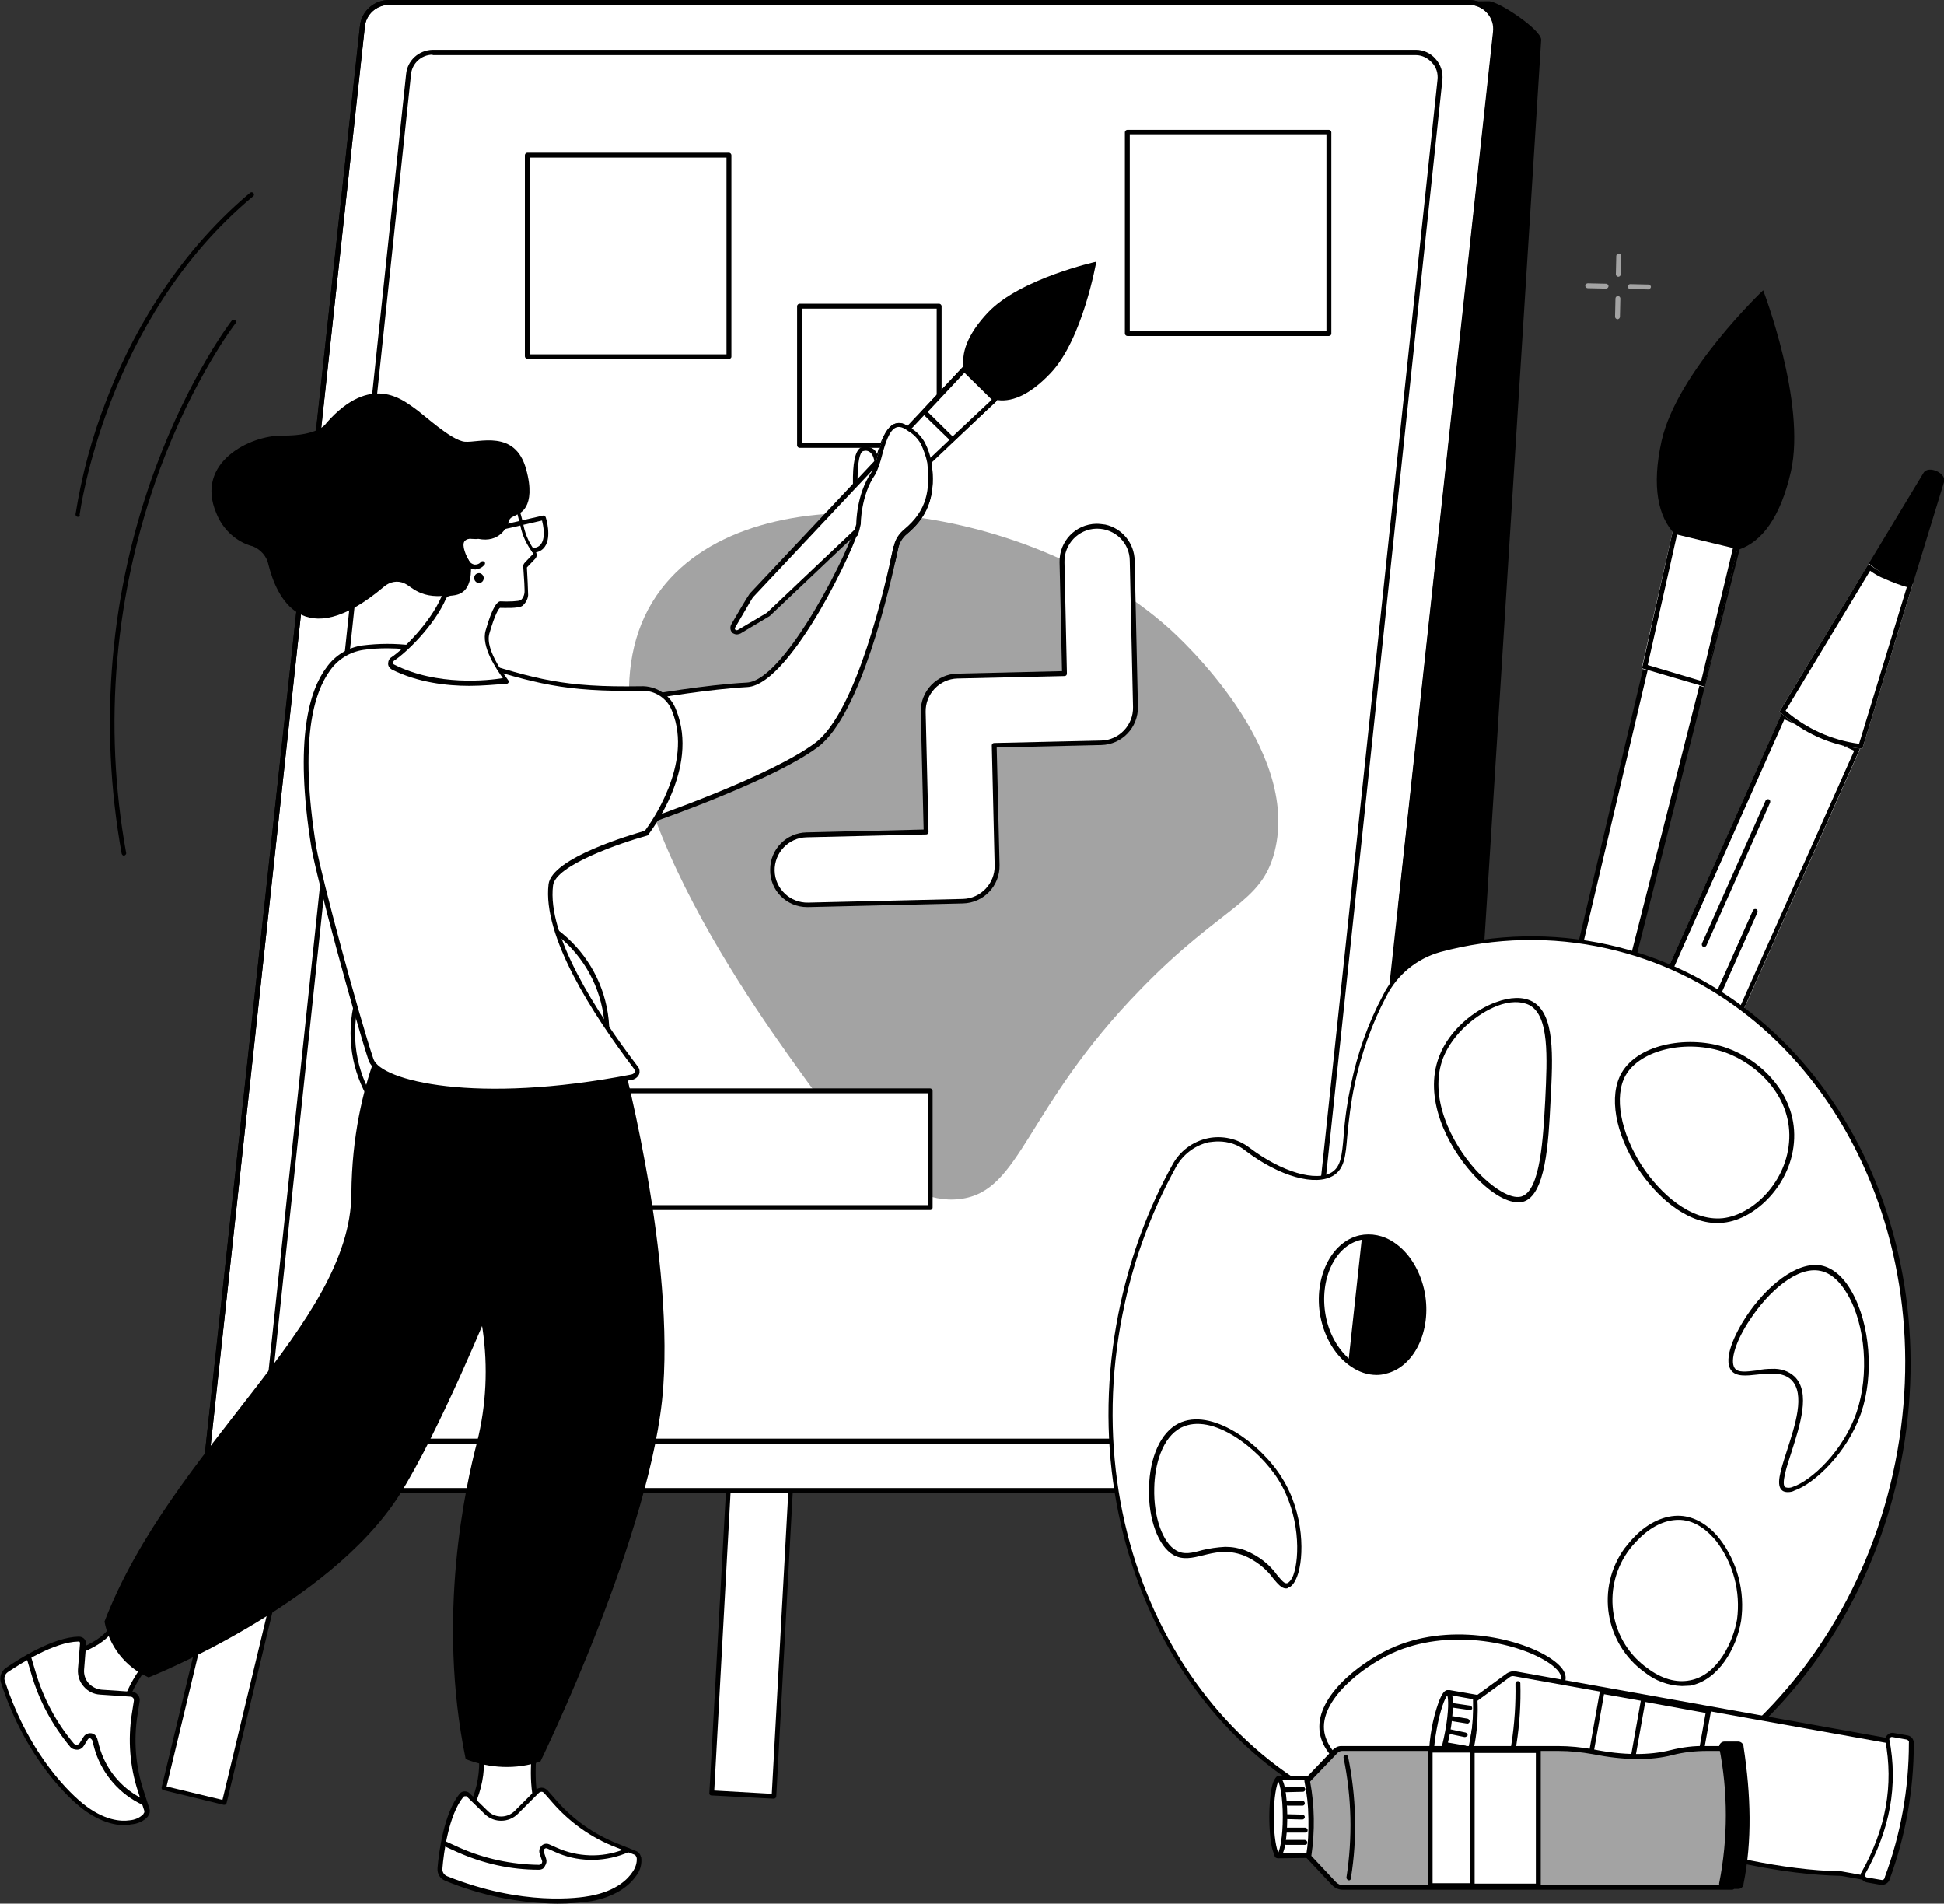 <?xml version="1.0" encoding="utf-8"?>
<!-- Generator: Adobe Illustrator 27.0.0, SVG Export Plug-In . SVG Version: 6.00 Build 0)  -->
<svg version="1.1" id="レイヤー_1" xmlns="http://www.w3.org/2000/svg" xmlns:xlink="http://www.w3.org/1999/xlink" x="0px"
	 y="0px" viewBox="0 0 476.3 466.3" style="enable-background:new 0 0 476.3 466.3;" xml:space="preserve">
<rect x="0" y="0" width="476.3" height="466.3" fill="#333333" stroke="none"/>
<style type="text/css">
	.st0{fill:#A3A3A3;}
	.st1{fill:#FFFFFF;}
</style>
<g id="design_img" transform="translate(0)">
	<g id="グループ_187" transform="translate(0)">
		<path id="パス_406" d="M30.4,209.6c-0.3,0-0.5-0.2-0.6-0.5c-5.7-31.7-2.9-64.3,8.3-94.5c8.4-22.7,18.6-36,18.7-36.1
			c0.2-0.2,0.6-0.3,0.8-0.1c0.2,0.2,0.3,0.5,0.1,0.8c-0.1,0.1-10.3,13.4-18.6,35.9c-11,30-13.9,62.4-8.2,93.8
			c0.1,0.3-0.2,0.6-0.5,0.7c0,0,0,0,0,0C30.4,209.6,30.4,209.6,30.4,209.6"/>
		<path id="パス_407" d="M19.1,126.6C19.1,126.6,19.1,126.6,19.1,126.6c-0.4,0-0.6-0.3-0.6-0.6c1.5-9.5,4-18.9,7.5-27.8
			c5.5-14.5,16.2-35,35.3-51c0.3-0.2,0.6-0.1,0.8,0.1c0.2,0.2,0.2,0.6-0.1,0.8c-36.3,30.2-42.4,77.6-42.5,78
			C19.7,126.4,19.4,126.6,19.1,126.6"/>
		<path id="パス_408" class="st0" d="M403.9,70.9L403.9,70.9l-4.5-0.1c-0.3,0-0.6-0.3-0.6-0.6c0-0.3,0.3-0.6,0.6-0.6l4.5,0.1
			c0.3,0,0.6,0.3,0.6,0.6C404.4,70.6,404.2,70.9,403.9,70.9"/>
		<path id="パス_409" class="st0" d="M393.5,70.7L393.5,70.7l-4.5-0.1c-0.3,0-0.6-0.3-0.6-0.6c0-0.3,0.3-0.6,0.6-0.6l0,0h0
			l4.5,0.1c0.3,0,0.6,0.3,0.6,0.6C394.1,70.4,393.8,70.7,393.5,70.7"/>
		<path id="パス_410" class="st0" d="M396.5,67.8L396.5,67.8c-0.3,0-0.6-0.3-0.6-0.6c0,0,0,0,0,0l0.1-4.5c0-0.3,0.3-0.6,0.6-0.6h0
			c0.3,0,0.6,0.3,0.6,0.6l-0.1,4.5C397.1,67.5,396.8,67.8,396.5,67.8"/>
		<path id="パス_411" class="st0" d="M396.3,78.2L396.3,78.2c-0.3,0-0.6-0.3-0.6-0.6c0,0,0,0,0,0l0.1-4.5c0-0.3,0.3-0.6,0.6-0.6
			c0.3,0,0.6,0.3,0.6,0.6l-0.1,4.5C396.9,77.9,396.6,78.2,396.3,78.2"/>
		
			<rect id="長方形_1504" x="301.6" y="327.5" transform="matrix(0.996 -8.771211e-02 8.771211e-02 0.996 -31.888 28.576)" width="15.3" height="99.3"/>
		
			<rect id="長方形_1505" x="128.6" y="375.6" transform="matrix(5.460159e-02 -0.999 0.999 5.460159e-02 -207.678 547.098)" class="st1" width="112.9" height="15.3"/>
		<path id="パス_412" d="M189.6,440.6L189.6,440.6l-15.3-0.8c-0.3,0-0.6-0.3-0.5-0.6c0,0,0,0,0,0l6.2-112.7c0-0.2,0.1-0.3,0.2-0.4
			c0.1-0.1,0.3-0.2,0.4-0.1l15.2,0.8c0.3,0,0.6,0.3,0.5,0.6c0,0,0,0,0,0L190.2,440C190.2,440.3,189.9,440.6,189.6,440.6 M175,438.6
			l14.1,0.8l6.1-111.5l-14.1-0.8L175,438.6z"/>
		
			<rect id="長方形_1506" x="4.3" y="377.3" transform="matrix(0.234 -0.972 0.972 0.234 -327.738 353.809)" class="st1" width="112.9" height="15.3"/>
		<path id="パス_413" d="M54.9,442.1c0,0-0.1,0-0.1,0l-14.8-3.6c-0.3-0.1-0.5-0.4-0.4-0.7l26.4-109.7c0-0.2,0.1-0.3,0.3-0.4
			c0.1-0.1,0.3-0.1,0.4-0.1l14.8,3.6c0.3,0.1,0.5,0.4,0.4,0.7L55.5,441.7C55.4,442,55.2,442.1,54.9,442.1 M40.8,437.6l13.7,3.3
			l26.1-108.6L66.9,329L40.8,437.6z"/>
		<path id="パス_414" d="M351.6,365.8c2-0.1,3.7-1.7,3.8-3.8L377.6,9.8c0.2-2.4-10.5-9.6-12.9-9.5L99,3.1
			c-2,0.1,1.9,10.7,1.8,12.8L65.1,362.3C64.9,364.7,351.6,365.8,351.6,365.8"/>
		<path id="パス_415" class="st1" d="M57.1,365.1h264.6c3.3,0,6.1-2.5,6.5-5.8L366.4,7.8c0.4-3.6-2.2-6.8-5.8-7.2
			c-0.2,0-0.5,0-0.7,0H95.3c-3.3,0-6.1,2.5-6.5,5.8L50.6,357.9c-0.4,3.6,2.2,6.8,5.8,7.2C56.6,365.1,56.8,365.1,57.1,365.1"/>
		<path id="パス_416" d="M321.6,365.7H57.1c-3.9,0-7.1-3.2-7.1-7.1c0-0.3,0-0.5,0-0.8L88.2,6.3C88.6,2.7,91.7,0,95.3,0h264.6
			c3.9,0,7.1,3.2,7.1,7.1c0,0.3,0,0.5,0,0.8l-38.2,351.5C328.3,363,325.3,365.7,321.6,365.7 M95.3,1.2c-3,0-5.6,2.3-5.9,5.3
			L51.2,357.9c-0.4,3.3,2,6.2,5.3,6.6c0.2,0,0.4,0,0.6,0h264.6c3,0,5.6-2.3,5.9-5.3L365.8,7.8c0.4-3.3-2-6.2-5.3-6.6
			c-0.2,0-0.4,0-0.6,0L95.3,1.2z"/>
		<path id="パス_417" class="st1" d="M71.2,353h240.9c3.1,0,5.6-2.4,5.9-5.4l34.8-327.9c0.4-3.3-2-6.3-5.3-6.7c-0.2,0-0.4,0-0.6,0
			H106c-3.1,0-5.6,2.4-5.9,5.4L65.3,346.2c-0.4,3.3,2,6.3,5.3,6.7C70.8,353,71,353,71.2,353"/>
		<path id="パス_418" d="M312.1,353.6H71.2c-1.8,0-3.6-0.8-4.8-2.2c-1.3-1.4-1.9-3.3-1.7-5.2L99.5,18.2c0.3-3.4,3.1-5.9,6.5-6
			h240.9c1.8,0,3.6,0.8,4.8,2.2c1.3,1.4,1.9,3.3,1.7,5.2l-34.8,327.9C318.2,351,315.4,353.5,312.1,353.6 M106,13.4
			c-2.8,0-5.1,2.2-5.3,4.9L65.9,346.3c-0.2,1.6,0.3,3.2,1.4,4.3c1,1.1,2.4,1.8,3.9,1.8h240.9c2.8,0,5.1-2.2,5.3-4.9l34.8-327.9
			c0.2-1.6-0.3-3.2-1.4-4.3c-1-1.1-2.4-1.8-3.9-1.8H106z"/>
		<path id="パス_419" d="M86.1,365.7h-29c-3.9,0-7.1-3.2-7.1-7.1c0-0.3,0-0.5,0-0.8L88.2,6.3C88.6,2.7,91.7,0,95.3,0h264.6
			c3.9,0,7.1,3.2,7.1,7.1c0,0.3,0,0.5,0,0.8l-23.3,214c0,0.3-0.3,0.5-0.6,0.5c-0.3,0-0.5-0.3-0.5-0.6l23.3-214
			c0.4-3.3-2-6.2-5.3-6.6c-0.2,0-0.4,0-0.6,0H95.3c-3,0-5.6,2.3-5.9,5.3L51.2,357.9c-0.4,3.3,2,6.2,5.3,6.6c0.2,0,0.4,0,0.6,0h29
			c0.3,0,0.6,0.3,0.6,0.6C86.7,365.4,86.4,365.7,86.1,365.7"/>
		<path id="パス_420" class="st0" d="M195.6,261.9c10.8,15,24.5,33.7,39.6,31.8c15.1-1.8,15.7-22.1,44.3-51.4
			c20-20.6,29.5-20.8,32.8-33.7c6.4-25.2-23-52.1-25.9-54.7c-34.8-31.1-101.4-39.7-124.4-9.6C135.8,178.6,182,242.9,195.6,261.9"/>
		<path id="パス_422" class="st1" d="M270.7,129.2c3.9,0.9,6.7,4.2,6.7,8.2l0.8,35.8c0.1,4.7-3.7,8.7-8.4,8.8l-26.2,0.6l0.7,29.4
			c0.1,4.7-3.7,8.7-8.4,8.8l-37.9,0.9c-4.7,0.2-8.8-3.4-9-8.2s3.4-8.8,8.2-9c0.1,0,0.3,0,0.4,0l29.3-0.7l-0.7-29.4
			c-0.1-4.7,3.7-8.7,8.4-8.8l26.2-0.6l-0.6-27.3c-0.1-4.8,3.7-8.7,8.4-8.8C269.3,129,270,129,270.7,129.2"/>
		<path id="パス_423" d="M197.8,222.2c-5.1,0-9.2-4.1-9.1-9.2c0-5,4-9,8.9-9.1l28.7-0.7l-0.7-28.8c-0.1-5.1,3.9-9.3,9-9.4
			c0,0,0,0,0,0l25.6-0.6l-0.6-26.7c-0.1-5.1,3.9-9.3,9-9.4c0.7,0,1.5,0.1,2.2,0.2c4.1,0.9,7.1,4.5,7.2,8.8l0.8,35.8
			c0.1,5.1-3.9,9.3-9,9.4l-25.6,0.6l0.7,28.8c0.1,5.1-3.9,9.3-9,9.4l-37.9,0.9L197.8,222.2 M268.8,129.5h-0.2
			c-4.4,0.1-7.9,3.8-7.8,8.2c0,0,0,0,0,0l0.6,27.3c0,0.3-0.2,0.6-0.6,0.6c0,0,0,0,0,0l-26.2,0.6c-4.4,0.1-7.9,3.8-7.8,8.2
			c0,0,0,0,0,0l0.7,29.4c0,0.3-0.2,0.6-0.6,0.6c0,0,0,0,0,0l-29.3,0.7c-4.4,0.1-7.9,3.8-7.8,8.2c0.1,4.4,3.8,7.9,8.2,7.8l37.9-0.9
			c4.4-0.1,7.9-3.8,7.8-8.2c0,0,0,0,0,0l-0.7-29.4c0-0.3,0.2-0.6,0.6-0.6c0,0,0,0,0,0l26.2-0.6c4.4-0.1,7.9-3.8,7.8-8.2c0,0,0,0,0,0
			l-0.8-35.8C276.8,133,273.2,129.5,268.8,129.5"/>
		<path id="パス_424" class="st1" d="M148.7,253.1c0,17.2-13.9,31.1-31.1,31.1s-31.1-13.9-31.1-31.1c0-17.2,13.9-31.1,31.1-31.1
			S148.7,235.9,148.7,253.1L148.7,253.1"/>
		<path id="パス_425" d="M117.6,284.8c-17.5,0-31.7-14.2-31.7-31.7s14.2-31.7,31.7-31.7s31.7,14.2,31.7,31.7
			C149.3,270.6,135.1,284.8,117.6,284.8 M117.6,222.5c-16.9,0-30.6,13.7-30.6,30.6s13.7,30.6,30.6,30.6s30.6-13.7,30.6-30.6l0,0
			C148.1,236.2,134.5,222.5,117.6,222.5"/>
		<rect id="長方形_1507" x="141.1" y="267.3" class="st1" width="86.8" height="28.6"/>
		<path id="パス_426" d="M227.9,296.4h-86.8c-0.3,0-0.6-0.3-0.6-0.6v-28.6c0-0.3,0.3-0.6,0.6-0.6h86.8c0.3,0,0.6,0.3,0.6,0.6v28.6
			C228.5,296.1,228.3,296.4,227.9,296.4 M141.7,295.2h85.7v-27.4h-85.7L141.7,295.2z"/>
		<rect id="長方形_1508" x="195.9" y="75" class="st1" width="34.2" height="34.2"/>
		<path id="パス_427" d="M230.1,109.7h-34.2c-0.3,0-0.6-0.3-0.6-0.6V75c0-0.3,0.3-0.6,0.6-0.6h34.2c0.3,0,0.6,0.3,0.6,0.6v34.2
			C230.7,109.5,230.4,109.7,230.1,109.7 M196.5,108.6h33v-33h-33V108.6z"/>
		<rect id="長方形_1509" x="129.3" y="38" class="st1" width="49.4" height="49.4"/>
		<path id="パス_428" d="M178.6,87.9h-49.4c-0.3,0-0.6-0.3-0.6-0.6V38c0-0.3,0.3-0.6,0.6-0.6h49.4c0.3,0,0.6,0.3,0.6,0.6v49.4
			C179.2,87.7,178.9,87.9,178.6,87.9 M129.8,86.8H178V38.6h-48.2L129.8,86.8z"/>
		<rect id="長方形_1510" x="276.2" y="32.4" class="st1" width="49.4" height="49.4"/>
		<path id="パス_429" d="M325.6,82.3h-49.4c-0.3,0-0.6-0.3-0.6-0.6V32.4c0-0.3,0.3-0.6,0.6-0.6h49.4c0.3,0,0.6,0.3,0.6,0.6v49.4
			C326.2,82,325.9,82.3,325.6,82.3 M276.8,81.1H325V32.9h-48.2L276.8,81.1z"/>
		<path id="パス_430" class="st1" d="M131,428c0,0-1.8,12.6,2.3,17.9l1.2,2.2l-20.8-2.4l1.2-2.2c2-3.8,3.1-8.1,3-12.4L131,428z"/>
		<path id="パス_431" d="M134.6,448.7C134.6,448.7,134.6,448.7,134.6,448.7l-20.9-2.4c-0.3,0-0.5-0.3-0.5-0.6c0-0.1,0-0.1,0.1-0.2
			l1.2-2.2c2-3.7,3-7.9,2.9-12.1c0-0.3,0.2-0.5,0.4-0.6l13.1-3.1c0.3-0.1,0.6,0.1,0.7,0.4c0,0.1,0,0.1,0,0.2
			c0,0.1-1.7,12.4,2.2,17.4c0,0,0,0,0,0.1l1.2,2.2c0.2,0.3,0.1,0.6-0.2,0.8C134.8,448.7,134.7,448.7,134.6,448.7 M114.7,445.2
			l18.9,2.2l-0.7-1.2c-3.6-4.7-2.9-14.5-2.5-17.4l-11.8,2.8c0,4.3-1.1,8.4-3.1,12.2L114.7,445.2z"/>
		<path id="パス_432" class="st1" d="M133.7,439l2.1,2.4c4.1,4.8,9.4,8.4,15.2,10.7l4.5,1.8c0.4,0.2,0.7,0.5,0.8,1l0.1,0.2
			c0.6,2.5-2.5,8.2-11.8,9.9c-5.8,1.1-19.2,1.6-35.3-4.9c-1-0.4-1.6-1.4-1.6-2.5c0.4-3.9,1.6-13.3,5.3-17.8c0.4-0.5,1.1-0.6,1.6-0.2
			c0,0,0,0,0.1,0.1l4.5,4.4c2,2,5.3,1.9,7.3-0.1l5.1-5.1C132.2,438.3,133.1,438.3,133.7,439C133.7,438.9,133.7,438.9,133.7,439"/>
		<path id="パス_433" d="M136.5,466.3c-9.4-0.1-18.7-2-27.4-5.6c-1.3-0.5-2-1.7-1.9-3.1c0.3-3.9,1.6-13.5,5.4-18.2
			c0.3-0.4,0.8-0.6,1.2-0.6c0.5,0,0.9,0.1,1.3,0.5l4.5,4.4c1.8,1.7,4.7,1.7,6.5-0.1l5.1-5.1c0.4-0.4,1-0.6,1.5-0.6
			c0.6,0,1.1,0.3,1.5,0.7l2.1,2.4c4.1,4.7,9.2,8.3,15,10.6l4.5,1.8c0.6,0.2,1.1,0.8,1.2,1.4l0.1,0.2c0.2,1.5-0.2,3.1-1.1,4.3
			c-1.2,1.8-4.2,5.1-11.1,6.4C142,466.1,139.3,466.3,136.5,466.3 M113.9,440L113.9,440c-0.2,0-0.3,0.1-0.4,0.2
			c-3.6,4.5-4.8,13.7-5.1,17.5c-0.1,0.8,0.4,1.6,1.2,1.9c18.5,7.4,32.4,5.3,35,4.8c6.5-1.2,9.3-4.2,10.4-5.9c0.7-1,1.1-2.2,1-3.4
			l-0.1-0.2c-0.1-0.3-0.2-0.5-0.5-0.6l-4.5-1.8c-6-2.3-11.3-6.1-15.5-10.9l-2.1-2.4c-0.2-0.2-0.4-0.3-0.6-0.3
			c-0.2,0-0.5,0.1-0.7,0.3l-5.1,5.1c-2.2,2.2-5.8,2.3-8.1,0.1l-4.5-4.4C114.2,440,114,440,113.9,440"/>
		<path id="パス_434" d="M132,458L132,458c-6.9,0-13.6-1.5-19.9-4.3l-3.5-1.6c-0.3-0.1-0.4-0.5-0.3-0.8c0.1-0.3,0.5-0.4,0.8-0.3
			c0,0,0,0,0,0l3.5,1.6c6.1,2.7,12.7,4.1,19.4,4.2h0c0.3,0,0.5-0.1,0.7-0.3c0.1-0.2,0.2-0.5,0.1-0.7l-0.6-1.8
			c-0.2-0.7,0-1.4,0.5-1.9c0.5-0.5,1.3-0.6,1.9-0.3l1.8,0.8c5.1,2.3,11,2.5,16.2,0.5l1-0.4c0.3-0.1,0.6,0,0.7,0.3
			c0.1,0.3,0,0.6-0.3,0.7l-1,0.4c-5.5,2.1-11.7,2-17.1-0.5l-1.8-0.8c-0.2-0.1-0.5-0.1-0.7,0.1c-0.2,0.2-0.2,0.4-0.2,0.6l0.6,1.8
			c0.2,0.6,0.1,1.2-0.3,1.8C133.3,457.7,132.7,458,132,458"/>
		<path id="パス_435" class="st1" d="M39.1,403.6c0,0-8.8,9.6-8.8,16.4l-0.4,2.6l-15.1-16.1l2.4-0.7c3.8-2.1,7.8-3.3,10.3-6.9
			L39.1,403.6z"/>
		<path id="パス_436" d="M29.9,423.1c-0.2,0-0.3-0.1-0.4-0.2l-15.1-16.1c-0.2-0.2-0.2-0.6,0-0.8c0.1-0.1,0.1-0.1,0.2-0.1l2.3-0.7
			c1-0.5,1.9-1,2.8-1.4c2.8-1.4,5.4-2.6,7.2-5.2c0.2-0.2,0.4-0.3,0.7-0.2l11.7,4.7c0.3,0.1,0.4,0.5,0.3,0.8c0,0.1-0.1,0.1-0.1,0.2
			c-0.1,0.1-8.6,9.5-8.7,16c0,0,0,0.1,0,0.1l-0.4,2.6c0,0.2-0.2,0.4-0.4,0.5C30.1,423.1,30,423.1,29.9,423.1 M15.9,406.7l13.6,14.6
			l0.2-1.4c0.1-6,6.5-13.9,8.4-16.1l-10.5-4.2c-1.9,2.6-4.6,3.9-7.4,5.2c-0.9,0.5-1.9,0.9-2.8,1.4c0,0-0.1,0-0.1,0L15.9,406.7z"/>
		<path id="パス_437" class="st1" d="M33.5,416.8l-0.5,3.2c-1.1,6.3-0.6,12.7,1.5,18.7l1.5,4.6c0.1,0.4,0.1,0.9-0.2,1.3l-0.1,0.2
			c-1.6,2.1-8.1,3.4-15.6-2.6c-4.6-3.7-13.8-13.7-19.2-30.3c-0.3-1,0-2.2,1-2.8c3.3-2.3,11.5-7.5,17.6-7.6c0.6,0,1.1,0.4,1.2,1.1
			c0,0,0,0.1,0,0.1l-0.5,6.3c-0.2,2.9,1.9,5.3,4.8,5.5c0,0,0,0,0,0l7.4,0.5c0.8,0.1,1.4,0.8,1.4,1.6
			C33.5,416.7,33.5,416.8,33.5,416.8"/>
		<path id="パス_438" d="M30.6,447.1c-2.5,0-6.4-0.8-11-4.5c-2.1-1.7-13.1-11.2-19.4-30.5c-0.4-1.3,0.1-2.7,1.2-3.5
			c3.3-2.3,11.7-7.6,17.9-7.7c0.5,0,1,0.2,1.3,0.5c0.3,0.3,0.5,0.8,0.5,1.3l-0.5,6.3c-0.1,1.2,0.3,2.4,1.1,3.3
			c0.8,0.9,2,1.5,3.2,1.6l7.4,0.5c0.6,0,1.1,0.3,1.5,0.8c0.4,0.5,0.5,1,0.4,1.6l-0.5,3.2c-1,6.2-0.5,12.5,1.4,18.4l1.5,4.6
			c0.2,0.6,0.1,1.3-0.3,1.8l-0.1,0.2c-1.1,1.2-2.6,1.8-4.2,1.9C31.4,447.1,31,447.1,30.6,447.1 M19.2,402.1L19.2,402.1
			c-5.9,0.1-14,5.3-17.3,7.5c-0.7,0.5-1,1.4-0.7,2.2c6.2,19,17,28.3,19.1,30c5.2,4.2,9.4,4.4,11.4,4.1c1.3-0.1,2.5-0.6,3.4-1.5
			l0.1-0.2c0.2-0.2,0.2-0.5,0.1-0.8l-1.5-4.6c-2-6.1-2.5-12.6-1.5-19l0.5-3.2c0-0.2,0-0.5-0.2-0.7c-0.2-0.2-0.4-0.3-0.7-0.3
			l-7.4-0.5c-1.6-0.1-3-0.8-4-2c-1-1.1-1.5-2.6-1.4-4.2l0.5-6.3c0-0.1,0-0.3-0.1-0.4C19.6,402.2,19.4,402.1,19.2,402.1"/>
		<path id="パス_439" d="M35.2,442.2c-0.1,0-0.2,0-0.3-0.1l-1-0.5c-5.3-2.8-9.2-7.7-10.8-13.4l-0.5-1.9c-0.1-0.2-0.3-0.4-0.5-0.5
			c-0.3,0-0.5,0.1-0.6,0.3l-1,1.6c-0.3,0.5-0.9,0.9-1.6,0.9c-0.6,0-1.3-0.2-1.7-0.7c-4.4-5.3-7.7-11.4-9.6-18.1l-1.1-3.7
			c-0.1-0.3,0.1-0.6,0.4-0.7c0.3-0.1,0.6,0.1,0.7,0.4l1.1,3.7c1.9,6.5,5.1,12.5,9.4,17.6c0.2,0.2,0.4,0.3,0.7,0.3
			c0.3,0,0.5-0.2,0.7-0.4l1-1.6c0.5-0.8,1.7-1.1,2.5-0.6c0.4,0.2,0.6,0.6,0.8,1l0.5,1.9c1.5,5.5,5.2,10.1,10.2,12.7l1,0.5
			c0.3,0.2,0.4,0.5,0.2,0.8C35.7,442.1,35.5,442.2,35.2,442.2"/>
		<path id="パス_440" d="M97.3,247.5c0,0-11,16.6-11.2,44.9c-0.2,32.1-44.1,62.2-60.5,104.8c1.1,6,5.1,11.1,10.6,13.6l0.2,0.1
			c0,0,44.1-17.5,61.4-44.6c9.9-15.6,23-47.9,23-47.9l-6.1-60.9l-1.4-0.4c-3.7-1-7.3-2.5-10.7-4.3
			C100.3,251.7,98.5,249.8,97.3,247.5"/>
		<path id="パス_441" d="M101.8,252.8c0,0-5.1,25.5,7.4,46.9c9.4,16.2,12.2,35.4,7.7,53.5c-2.8,10.7-10,42.7-2.8,77.7
			c5.9,2.3,12.3,2.6,18.3,0.6c0,0,27.6-56.5,30.1-91.7s-10.8-83.6-10.8-83.6S121.3,264.1,101.8,252.8"/>
		<path id="パス_442" class="st1" d="M158.2,170.9c0,0,14.6-2.6,24.9-3.1c10.2-0.6,26.8-35.2,27.1-39.4c0.1-0.6,0.1-1.3,0-1.9
			c-0.5-3.2-1.5-16,1.3-16.6c3.4-0.7,3.5,3.7,3.5,3.7s2-11.6,6.5-9.3c3.3,1.7,5.6,4.9,6.2,8.6c1,6.4,0.2,12.2-5.8,17.2
			c-1.2,1-2,2.3-2.3,3.8c-1.9,9.2-9.1,40.8-19.4,48.5c-12.2,9.1-44.9,19.9-44.9,19.9L158.2,170.9z"/>
		<path id="パス_443" d="M155.1,203c-0.3,0-0.6-0.3-0.6-0.6c0,0,0,0,0-0.1l3.1-31.5c0-0.3,0.2-0.5,0.5-0.5
			c0.1,0,14.8-2.6,24.9-3.1c9.6-0.5,26.2-34.5,26.6-38.8c0.1-0.6,0.1-1.2,0-1.7c0-0.2-2.2-16.4,1.7-17.2c0.9-0.2,1.9,0,2.7,0.5
			c0.4,0.3,0.7,0.7,0.9,1.2c0.7-2.6,2-6.3,4.1-7.3c0.9-0.4,1.9-0.4,2.7,0.1c3.5,1.8,5.9,5.2,6.5,9.1c0.8,5.3,0.8,12-6,17.7
			c-1.1,0.9-1.8,2.1-2.1,3.4c-2,9.5-9.2,41-19.7,48.8c-12.1,9-44.7,19.9-45,20C155.2,203,155.2,203,155.1,203 M158.7,171.4
			l-2.9,30.2c5.2-1.8,33-11.5,43.9-19.6c10.2-7.6,17.3-38.8,19.2-48.1c0.3-1.6,1.2-3,2.5-4.1c5.1-4.2,6.7-9.1,5.6-16.6
			c-0.6-3.5-2.8-6.6-5.9-8.2c-0.5-0.3-1.1-0.3-1.6-0.1c-2.2,1.1-3.6,6.8-4,8.9c-0.1,0.3-0.4,0.5-0.7,0.5c-0.3,0-0.5-0.3-0.5-0.6
			c0,0,0-2-1.1-2.9c-0.5-0.4-1.1-0.5-1.7-0.3c-1.8,0.4-1.6,10.9-0.8,15.9c0.1,0.7,0.1,1.4,0,2.1c-0.2,2.3-4.7,12.3-9.9,21.2
			c-4.9,8.3-12,18.3-17.7,18.6C174,168.8,161.2,170.9,158.7,171.4"/>
		<path id="パス_444" class="st1" d="M236.3,90.3l7.5,7.5l-55.5,52.6l-7.2,4.3c-0.5,0.3-1.1,0.2-1.4-0.2c-0.3-0.4-0.3-0.9,0-1.2
			c1.8-3.1,4.2-7.1,4.4-7.4L236.3,90.3z"/>
		<path id="パス_445" d="M180.5,155.4c-0.4,0-0.8-0.2-1.1-0.4c-0.5-0.6-0.6-1.4-0.2-2.1c4.1-7.1,4.4-7.3,4.5-7.5l52.2-55.5
			c0.1-0.1,0.3-0.2,0.4-0.2c0.2,0,0.3,0.1,0.4,0.2l7.5,7.5c0.2,0.2,0.2,0.6,0,0.8c0,0,0,0,0,0l-55.5,52.6c0,0-0.1,0.1-0.1,0.1
			l-7.2,4.3C181.1,155.3,180.8,155.4,180.5,155.4 M236.3,91.2l-51.8,55.1c-0.1,0.1-0.7,1.1-4.3,7.3c-0.2,0.2-0.2,0.5,0,0.7
			c0.2,0.1,0.4,0.1,0.6,0l7.1-4.2l55-52.1L236.3,91.2z"/>
		<path id="パス_446" class="st1" d="M236.3,90.3l7.5,7.5l-10.5,9.8l-6.9-6.7L236.3,90.3z"/>
		<path id="パス_447" d="M233.3,108.2c-0.2,0-0.3-0.1-0.4-0.2l-6.9-6.7c-0.2-0.2-0.2-0.6,0-0.8l9.8-10.5c0.1-0.1,0.3-0.2,0.4-0.2
			c0.2,0,0.3,0.1,0.4,0.2l7.5,7.5c0.2,0.2,0.2,0.6,0,0.8c0,0,0,0,0,0l-10.5,9.8C233.6,108.1,233.5,108.2,233.3,108.2 M227.3,100.9
			l6.1,6l9.6-9l-6.7-6.6L227.3,100.9z"/>
		<path id="パス_448" d="M242.1,76.5c-5.2,5.5-6.7,10.2-5.9,13.9l0,0l7.6,7.5h0c3.7,0.8,8.3-0.9,13.6-6.5
			c7.9-8.3,11.2-27.3,11.2-27.3S250,68.2,242.1,76.5"/>
		<path id="パス_449" class="st1" d="M209.7,130.3c0.3-0.6,0.5-1.2,0.5-1.9c0.2-1.8,0.4-5,1.1-7.2c0.7-1.8,1.5-3.5,2.4-5.2
			c1.7-3.6,2.5-15.4,8.9-10.9c1.4,0.8,2.5,2,3.3,3.4c0.8,1.5,1.3,3.2,1.7,4.9c0.7,6.4,0.1,11.9-5.9,16.8c-1.2,1-2.3,3.7-2.3,3.7
			S209.7,130.6,209.7,130.3"/>
		<path id="パス_450" d="M218.7,138c0,0-0.1,0-0.1,0c-0.3-0.1-0.5-0.4-0.4-0.7c0,0,0,0,0,0c0.3-1.4,0.6-2.5,0.8-3.5
			c0.3-1.6,1.2-3,2.5-4.1c5.7-4.7,6.4-9.7,5.7-16.3c-0.3-1.6-0.9-3.2-1.6-4.7c-0.7-1.2-1.7-2.3-2.9-3l-0.3-0.2
			c-1.1-0.8-2-1.1-2.8-0.8c-1.7,0.6-2.7,3.9-3.5,6.9c-0.4,1.6-0.9,3.2-1.7,4.7c-3.5,5.1-3.5,12-3.5,12.1c-0.2,0.9-0.4,1.8-0.7,2.6
			c-0.1,0.3-0.4,0.5-0.7,0.4s-0.5-0.4-0.4-0.7l0,0c0.3-0.8,0.5-1.5,0.7-2.3c0-0.2,0-7.3,3.7-12.7c0.7-1.4,1.2-2.8,1.6-4.3
			c0.9-3.2,1.9-6.8,4.2-7.6c1.1-0.4,2.4-0.1,3.8,1l0.3,0.2c1.3,0.8,2.4,2,3.2,3.4c0.8,1.6,1.4,3.3,1.7,5.1c0.7,6.8,0,12.3-6.1,17.3
			c-1.1,0.9-1.8,2.1-2.1,3.4c-0.2,0.9-0.4,2.1-0.8,3.5C219.2,137.8,218.9,138,218.7,138"/>
		<path id="パス_451" class="st1" d="M156.9,168.6c-18.8,0.3-25.3-1.7-41.7-6.7c-11.4-3.5-18.9-4.2-26.3-3.3
			c-8.3,1-18.1,11.5-12,48.9c1.2,7.3,10.7,42.1,14,52c2,6.1,26.3,11.5,63.9,4.2c0.8-0.1,1.4-0.7,1.3-1.5c0-0.3-0.1-0.5-0.3-0.7
			c-9-11.9-22.5-31.8-20.9-44.8c0.8-6.5,23.4-12.7,23.4-12.7s12.5-15.8,6.9-29.9C164,170.6,160.6,168.4,156.9,168.6"/>
		<path id="パス_452" d="M121,267.9c-18.2,0-29.2-3.8-30.7-8.2c-3.3-10-12.8-44.9-14-52.1C72,181,75.9,168.9,80,163.5
			c2.1-3,5.3-4.9,8.8-5.4c8.1-1,15.8-0.1,26.6,3.3c16.1,5,22.7,7,41.5,6.7c3.9-0.2,7.5,2.2,8.8,5.9c5.7,14.3-6.4,29.8-6.9,30.5
			c-0.1,0.1-0.2,0.2-0.3,0.2c-6.2,1.7-22.4,7.2-23,12.2c-1.5,12.2,10.5,30.9,20.8,44.4c0.4,0.5,0.5,1.2,0.3,1.8
			c-0.3,0.7-0.9,1.2-1.7,1.4C143.7,266.6,132.4,267.8,121,267.9 M94.9,158.8c-2,0-3.9,0.1-5.9,0.4c-3.3,0.5-6.2,2.3-8.1,5
			c-3.9,5.3-7.7,17-3.4,43.3c1.2,7.1,10.6,41.9,14,51.9c1.8,5.3,25,11.2,63.2,3.8c0.4-0.1,0.7-0.3,0.8-0.6c0.1-0.2,0-0.5-0.1-0.7
			c-10.4-13.7-22.5-32.6-21-45.3c0.8-6.5,20.5-12.2,23.6-13.1c1.2-1.6,11.9-16.3,6.7-29.2c-1.1-3.2-4.3-5.3-7.7-5.1
			c-19,0.3-25.7-1.8-41.9-6.7C107.1,160,100.8,158.8,94.9,158.8"/>
		<path id="パス_453" d="M126.9,125.9c0,0,4.7-1.3,2-11c-2.7-9.8-11.6-6.4-15-6.7s-10.2-6.8-12.6-8.4s-10.4-8.6-21.3,3.8
			c0,0-1.7,3.2-10.8,3.1c-7.9-0.1-21.5,6.6-16.2,19c1.3,3.3,3.8,6,7.1,7.5c0.6,0.2,1.2,0.5,1.8,0.6c2,0.8,3.5,2.5,3.9,4.6
			c1.9,7.6,8.3,22.2,28.3,5.3c1.4-1.2,3.3-1.6,5-0.8c2.1,0.9,4.4,4.8,14,2.3c6.1-1.6,7.6-10,9.1-13.9
			C123.8,126.8,126.9,125.9,126.9,125.9"/>
		<path id="パス_454" class="st1" d="M127.1,125.3c0,0,0.6,2.1,0.8,3.1c0.5,2.5,1.5,4.9,3.1,6.9c0.2,0.3,0.2,0.7-0.1,1l-2,2.1
			c-0.1,0.1-0.2,0.3-0.2,0.5c0.1,1.2,0.3,5.8,0.3,6.6c-0.1,0.8-0.5,1.6-1.2,2.2c-1,0.6-5.4,0.4-5.4,0.4s-1.2,0.2-3,6.7
			c-1.3,4.6,4.7,11.9,4.7,11.9s-15.3,3.2-27.9-3.2c-0.6-0.3-0.7-1.1-0.4-1.7c0.1-0.2,0.2-0.3,0.4-0.4c2.9-1.9,9.6-8.5,12.5-14.9
			c0.2-0.4,0.5-0.7,0.9-0.8c1.6-0.6,5.5,0.4,5.2-6.9c0-0.2-0.1-0.4-0.2-0.5c-0.8-1.3-4.5-7.9,2.5-6.5c3,0.8,6-1,6.8-4c0,0,0,0,0-0.1
			c0.2-0.5,0.5-0.9,1-1.2L127.1,125.3z"/>
		<path id="パス_455" d="M115,168c-5.5,0-12.6-0.8-19-4c-0.5-0.3-0.9-0.8-0.9-1.4c0-0.7,0.3-1.3,0.8-1.6
			c2.9-1.9,9.5-8.5,12.2-14.7c0.2-0.5,0.7-0.9,1.2-1.1c0.4-0.1,0.7-0.2,1.1-0.2c1.8-0.3,3.9-0.6,3.7-6.1c0-0.1,0-0.2-0.1-0.2
			c-0.8-1.4-2.6-4.7-1.4-6.5c0.7-1,2.2-1.3,4.5-0.9c2.7,0.7,5.4-0.8,6.1-3.5c0-0.1,0-0.1,0-0.2c0.2-0.7,0.7-1.2,1.3-1.5l2-1.1
			c0.3-0.2,0.6,0,0.8,0.2c0,0,0,0.1,0.1,0.1c0,0,0.6,2.1,0.8,3.1c0,0.1,0.1,0.3,0.1,0.5c0.5,2.3,1.5,4.4,2.9,6.2
			c0.4,0.5,0.4,1.3-0.1,1.8l-2,2.1c0,0,0,0.1,0,0.1c0.1,1.7,0.3,5.8,0.3,6.7c-0.1,1-0.6,1.9-1.4,2.6c-1,0.7-4.5,0.5-5.5,0.5
			c-0.3,0.2-1.2,1.4-2.6,6.3c-1.2,4.2,4.6,11.3,4.6,11.4c0.2,0.2,0.2,0.6-0.1,0.8c-0.1,0.1-0.2,0.1-0.3,0.1
			C121.2,167.7,118.1,168,115,168 M115.5,132c-0.6-0.1-1.3,0.1-1.7,0.6c-0.7,1,0.3,3.5,1.4,5.2c0.2,0.2,0.2,0.5,0.2,0.8
			c0.2,6.6-2.9,7.1-4.7,7.3c-0.3,0-0.6,0.1-0.9,0.2c-0.2,0.1-0.4,0.3-0.5,0.5c-2.9,6.7-9.8,13.3-12.7,15.2c-0.2,0.1-0.3,0.4-0.3,0.6
			c0,0.2,0.1,0.3,0.3,0.4c10.5,5.3,23.1,3.9,26.6,3.3c-1.5-2.1-5.4-7.7-4.2-11.7c1.7-6,2.9-7,3.5-7.1c0,0,0.1,0,0.1,0
			c2,0.1,4.5,0,5-0.3c0.5-0.4,0.8-1.1,0.9-1.7c0.1-0.6-0.1-3.9-0.3-6.5c0-0.4,0.1-0.7,0.4-1l2-2.1c0.1-0.1,0.1-0.2,0-0.2
			c-1.5-2-2.6-4.2-3.1-6.7c0-0.2-0.1-0.3-0.1-0.4c-0.2-0.6-0.4-1.7-0.6-2.4l-1.4,0.7c-0.3,0.2-0.6,0.5-0.7,0.9
			c-0.5,1.7-2.4,5.4-7.5,4.4C116.6,132.1,116,132,115.5,132"/>
		<path id="パス_456" d="M116.5,139.5c-1.2,0-2.3-0.8-2.8-1.9c-0.2-0.3,0-0.6,0.2-0.8c0.3-0.2,0.6,0,0.8,0.2
			c0.3,0.7,0.9,1.2,1.6,1.3c0.5,0,1-0.1,1.4-0.5c0.1-0.3,0.5-0.4,0.8-0.3c0.3,0.1,0.4,0.4,0.3,0.7c-0.5,0.7-1.3,1.2-2.1,1.2
			C116.6,139.5,116.5,139.5,116.5,139.5 M117.7,137.9L117.7,137.9"/>
		<path id="パス_457" d="M130.8,135.4c-0.3,0-0.6-0.3-0.6-0.6c0-0.3,0.2-0.6,0.5-0.6c0.8,0,1.5-0.4,1.9-1c1.1-1.6,0.5-4.5,0.2-5.7
			l-15.2,3.5c-0.3,0.1-0.6-0.1-0.7-0.4s0.1-0.6,0.4-0.7l0,0l15.7-3.6c0.3-0.1,0.6,0.1,0.7,0.4c0.1,0.2,1.5,4.8-0.2,7.2
			C132.9,134.8,131.9,135.3,130.8,135.4L130.8,135.4"/>
		<path id="パス_458" d="M118.5,141.4c-0.1-0.6-0.7-1.1-1.3-1c0,0,0,0,0,0c-0.7,0.1-1.1,0.7-1,1.4c0.1,0.6,0.7,1.1,1.3,1
			c0,0,0,0,0,0C118.2,142.7,118.6,142.1,118.5,141.4"/>
		<path id="パス_459" class="st1" d="M455.8,183.3l-19.2-8.6l-85.2,190.9c-0.9,2,0.2,4.7,2.7,6.5c3,2.1,6.4,3.6,9.9,4.4
			c3,0.7,5.7-0.3,6.6-2.3L455.8,183.3z"/>
		<path id="パス_460" d="M437.2,176.2l17.1,7.7l-84.7,189.9c-0.7,1.3-2.2,2-3.6,1.8c-0.6,0-1.1-0.1-1.6-0.2
			c-3.4-0.8-6.6-2.2-9.5-4.3c-2-1.4-3-3.5-2.3-5L437.2,176.2z M436.6,174.6l-85.2,190.9c-0.9,2,0.2,4.7,2.7,6.5
			c3,2.1,6.4,3.6,9.9,4.4c0.6,0.1,1.3,0.2,1.9,0.2c2.2,0,4-0.9,4.7-2.5l85.2-190.9L436.6,174.6z"/>
		<path id="パス_461" d="M373.3,331.2c-0.1,0-0.2,0-0.2-0.1c-0.3-0.1-0.4-0.5-0.3-0.8l36-80.7c0.1-0.3,0.5-0.4,0.8-0.3
			c0.3,0.1,0.4,0.5,0.3,0.8l-36,80.7C373.7,331,373.5,331.2,373.3,331.2"/>
		<path id="パス_462" d="M417.5,232c-0.1,0-0.2,0-0.2-0.1c-0.3-0.1-0.4-0.5-0.3-0.8l15.6-35c0.1-0.3,0.5-0.4,0.8-0.3
			c0.3,0.1,0.4,0.5,0.3,0.8l-15.6,35C417.9,231.9,417.7,232,417.5,232"/>
		<path id="パス_463" d="M370.2,358c-0.1,0-0.2,0-0.2,0c-0.3-0.1-0.4-0.5-0.3-0.8L429.5,223c0.1-0.3,0.5-0.4,0.8-0.3
			c0.3,0.1,0.4,0.5,0.3,0.8l-59.9,134.2C370.6,357.9,370.4,358,370.2,358"/>
		<path id="パス_464" class="st1" d="M468.7,142.9L468.7,142.9c-2.2-0.5-4.4-1.2-6.4-2.2c-1.6-0.7-3.1-1.6-4.4-2.7L436,174.3
			c5.6,5.2,12.7,8.4,20.3,9.1L468.7,142.9z"/>
		<path id="パス_465" d="M458.2,139.8c1.1,0.8,2.3,1.5,3.6,2c1.8,0.8,3.6,1.5,5.4,2l-11.7,38.4c-6.7-0.9-12.9-3.7-18-8.1
			L458.2,139.8z M457.8,138.1L436,174.3c5.6,5.2,12.7,8.4,20.3,9.1l12.4-40.5c-2.2-0.5-4.4-1.2-6.4-2.2
			C460.7,140.1,459.2,139.2,457.8,138.1 M468.7,142.9L468.7,142.9L468.7,142.9z"/>
		<path id="パス_466" d="M463,141.2c1.8,0.8,3.7,1.4,5.7,1.7l7.6-24.8c0.7-2.2-3.8-4.2-5-2.3l-13.4,22.2
			C459.4,139.3,461.1,140.4,463,141.2"/>
		<path id="パス_467" class="st1" d="M412.4,124.5l15,2.6l-44.8,176.5l-7.7,14.4c-1.1,2.1-3.8,1.4-3.8-1c-0.1-6.9-0.2-16.1,0-16.8
			L412.4,124.5z"/>
		<path id="パス_468" d="M373,319.7c-0.2,0-0.4,0-0.6-0.1c-1.2-0.3-2-1.5-2-2.7c-0.2-16-0.1-16.7,0-16.9l41.5-175.7
			c0.1-0.3,0.4-0.5,0.7-0.4l15,2.6c0.3,0.1,0.5,0.4,0.5,0.7c0,0,0,0,0,0l-44.8,176.5c0,0,0,0.1-0.1,0.1l-7.7,14.4
			C374.9,319.1,374,319.7,373,319.7 M412.9,125.1l-41.3,175.1c0,0.2-0.1,2.4,0,16.6c-0.1,0.7,0.4,1.4,1.1,1.6
			c0.7,0.1,1.4-0.2,1.6-0.9l7.7-14.3l44.7-175.9L412.9,125.1z"/>
		<path id="パス_469" class="st1" d="M410.2,128.5l15.7,4.9l-8.4,34.9l-15.3-4.5L410.2,128.5z"/>
		<path id="パス_470" d="M411.1,130l13.5,4.2l-7.8,32.6l-13.1-3.9L411.1,130z M410.2,128.5l-7.9,35.2l15.3,4.5l8.4-34.9
			L410.2,128.5z"/>
		<path id="パス_471" d="M407.1,108c-2.5,11.3-0.8,18.6,3.2,22.8v0l15.8,3.8l0,0c5.5-1.9,10.1-7.7,12.7-19.1
			c3.8-16.9-6.8-44.4-6.8-44.4S410.9,91.1,407.1,108"/>
		<path id="パス_472" class="st1" d="M393.8,231.8c-13.5-3-27.6-2.7-41,0.9c-5.9,1.6-10.8,5.6-13.6,11.1
			c-3.6,6.9-6.2,14.2-7.8,21.9c-2.8,13.4-0.9,19.3-4.8,21.8c-4.4,2.8-13.3-0.1-21-6c-5.9-4.5-14.2-2.6-18,4.2
			c-5.8,10.5-10,21.8-12.6,33.5c-13.3,59.8,18.4,117.7,70.7,129.3s105.4-27.5,118.7-87.3S446.1,243.4,393.8,231.8 M339.4,336
			c-6.7,1.5-13.5-4.6-15.2-13.7s2.4-17.6,9.2-19.1s13.5,4.6,15.2,13.7S346.1,334.5,339.4,336"/>
		<path id="パス_473" d="M364.3,451c-6.3,0-12.5-0.7-18.6-2c-52.5-11.6-84.4-70-71.1-130c2.6-11.8,6.8-23.1,12.6-33.6
			c1.8-3.4,5-5.8,8.8-6.6c3.5-0.7,7.2,0.1,10.1,2.3c7.9,6,16.4,8.5,20.3,6c2.1-1.4,2.4-4,2.8-8.7c0.3-4.3,0.9-8.5,1.8-12.7
			c1.6-7.7,4.2-15.1,7.9-22c2.8-5.6,7.9-9.7,13.9-11.4c13.5-3.6,27.6-3.9,41.2-0.9c52.5,11.6,84.4,70,71.1,130
			C453.3,414.2,410.3,451,364.3,451 M298.5,279.6c-0.8,0-1.6,0.1-2.4,0.2c-3.4,0.8-6.3,3-8,6.1c-5.7,10.4-10,21.7-12.5,33.3
			c-13.2,59.4,18.3,117.1,70.2,128.6s104.8-27.5,118-86.9s-18.3-117.1-70.2-128.6c-13.4-3-27.4-2.7-40.7,0.9
			c-5.7,1.6-10.5,5.5-13.2,10.8c-3.6,6.8-6.2,14.2-7.8,21.7c-0.9,4.2-1.4,8.4-1.8,12.6c-0.4,4.9-0.7,7.9-3.3,9.6
			c-4.4,2.8-13.3,0.3-21.6-6C303.4,280.4,301,279.6,298.5,279.6 M337.3,336.8c-2.2,0-4.3-0.7-6.2-2c-3.8-2.5-6.6-7.1-7.6-12.4
			c-1.7-9.3,2.6-18.2,9.6-19.8c2.9-0.6,5.9,0,8.4,1.7c3.8,2.5,6.6,7.1,7.6,12.4c1.7,9.3-2.6,18.2-9.6,19.8
			C338.8,336.7,338.1,336.8,337.3,336.8 M335.4,303.5c-0.7,0-1.3,0.1-1.9,0.2c-6.4,1.4-10.3,9.7-8.7,18.5c0.9,5,3.6,9.3,7.1,11.7
			c2.2,1.5,4.9,2.1,7.5,1.6c6.4-1.4,10.3-9.7,8.7-18.5c-0.9-5-3.6-9.3-7.1-11.7C339.3,304.2,337.4,303.6,335.4,303.5"/>
		<path id="パス_474" class="st1" d="M287.8,380.4c-7.4-4.1-8.3-26.3,1.2-31.1c7.6-3.8,19.4,4.6,24.7,13.1
			c6.7,10.8,5.2,25.1,1.8,26.1c-2.3,0.7-3.7-5.5-10.6-8C297.2,377.5,292.3,382.9,287.8,380.4"/>
		<path id="パス_475" d="M315.1,389.1c-1.1,0-2-1.1-3.1-2.4c-1.8-2.5-4.4-4.5-7.3-5.7c-4-1.5-7.2-0.7-10,0
			c-2.5,0.6-4.9,1.2-7.2-0.1c-3.7-2.1-6.2-8.8-6-16.4c0.2-7.7,2.9-13.6,7.2-15.8c8.1-4.1,20.3,5,25.4,13.3
			c5.5,8.7,5.5,19.6,3.7,24.2c-0.6,1.5-1.3,2.5-2.2,2.7C315.5,389.1,315.3,389.1,315.1,389.1 M300.2,378.9c1.7,0,3.4,0.3,5,0.9
			c3.1,1.3,5.8,3.3,7.7,6c1.2,1.4,1.8,2.2,2.5,2c0.5-0.2,1.1-0.9,1.5-2c1.6-4.4,1.6-14.8-3.6-23.2c-4.9-7.9-16.4-16.7-23.9-12.9
			c-4.7,2.4-6.5,9.2-6.6,14.8c-0.2,7.1,2.1,13.5,5.4,15.3c1.9,1.1,3.9,0.6,6.4-0.1C296.3,379.3,298.2,379,300.2,378.9"/>
		<path id="パス_476" class="st1" d="M340.8,404.5c-7.3,3.4-18.3,11.7-16.8,20c1.6,9.1,17.5,15.5,27.8,11.9
			c7-2.5,6.9-7.9,18.9-16.7c8.5-6.2,12.4-6.3,12.4-8.7C383,405.3,359.2,395.9,340.8,404.5"/>
		<path id="パス_477" d="M345.3,438c-4.9,0-9.8-1.4-14.1-3.8c-4.4-2.6-7.2-6-7.8-9.6c-1.5-8.6,9.4-17.1,17.1-20.7
			c14.1-6.6,31.2-2.8,38.9,2c1.9,1.2,4.2,3,4.2,5.1c0,1.6-1.4,2.4-3.9,3.7c-3,1.6-6,3.4-8.7,5.4c-4.2,3-7.9,6.5-11.2,10.5
			c-2.5,2.9-4.2,5-7.9,6.3C349.8,437.7,347.5,438.1,345.3,438 M341,405c-7.1,3.3-17.9,11.5-16.5,19.4c0.6,3.2,3.1,6.4,7.2,8.7
			c6.2,3.6,14.1,4.7,19.8,2.7c3.4-1.2,5-3.1,7.4-5.9c3.3-4.1,7.1-7.7,11.4-10.7c2.8-2.1,5.8-3.9,8.9-5.5c2.4-1.3,3.3-1.8,3.3-2.7
			c0-1.2-1.4-2.7-3.7-4.1C371.4,402.3,354.7,398.7,341,405L341,405z M340.8,404.5L340.8,404.5z"/>
		<path id="パス_478" class="st1" d="M411.7,371.8c-8.8-0.5-18.1,10.8-17.2,21.9c0.8,10.4,10.8,20.3,19.6,18.6
			c7.1-1.4,11-9.6,12-15.4C427.9,386,421.1,372.3,411.7,371.8"/>
		<path id="パス_479" d="M412.1,413c-3.4-0.1-6.6-1.3-9.2-3.4c-9.7-7-11.9-20.6-4.9-30.3c0.8-1,1.6-2,2.5-2.9
			c3.4-3.5,7.5-5.3,11.2-5.1c3.5,0.2,6.9,2.2,9.6,5.6c4.4,5.7,6.3,13,5.3,20.1c-1.1,6.7-5.5,14.5-12.4,15.9
			C413.6,412.9,412.9,413,412.1,413 M411.2,372.3c-3.3,0-6.8,1.7-9.8,4.8c-8.2,7.9-8.5,20.9-0.6,29.1c0.9,0.9,1.8,1.7,2.8,2.4
			c3.4,2.6,7.1,3.7,10.5,3c6.9-1.3,10.6-9.7,11.5-14.9c0.9-6.8-0.9-13.7-5.1-19.2c-1.8-2.2-4.8-5-8.8-5.2
			C411.5,372.3,411.4,372.3,411.2,372.3"/>
		<path id="パス_480" class="st1" d="M424.6,335.3c-3.4-5,11.1-26.9,21.6-24.7c9,1.9,14.1,21.2,9.3,35.3
			c-4.2,12.3-15.8,20.5-18.4,18.7c-3.4-2.3,8.6-20.8,2.2-27.1C435.1,333.5,426.8,338.5,424.6,335.3"/>
		<path id="パス_481" d="M438,365.5c-0.4,0-0.9-0.1-1.2-0.3c-1.8-1.2-0.6-4.8,1-9.8c2-6.2,4.6-13.9,1.1-17.4
			c-2.1-2-5.4-1.6-8.3-1.3c-2.7,0.3-5.3,0.6-6.5-1.1c-1.9-2.8,0.9-8.8,3.8-13.2c4.7-7.1,12.3-13.6,18.4-12.4
			c2.8,0.6,5.4,2.8,7.4,6.4c4.5,7.9,5.5,20.4,2.3,29.7c-3.4,9.9-11.6,17.4-16.3,19C439.2,365.4,438.6,365.5,438,365.5 M434.2,335.3
			c2-0.1,4,0.5,5.5,1.9c4,3.9,1.3,12-0.8,18.6c-1.2,3.6-2.5,7.8-1.5,8.5c0.6,0.2,1.3,0.2,1.9-0.1c4.5-1.5,12.4-8.8,15.6-18.3
			c3.1-9.1,2.2-21.2-2.2-28.8c-1.9-3.3-4.2-5.3-6.7-5.8c-5.7-1.2-12.7,5.1-17.2,11.9c-3.5,5.2-5,10.1-3.8,11.9
			c0.8,1.2,2.9,0.9,5.4,0.6C431.7,335.4,433,335.3,434.2,335.3"/>
		<path id="パス_482" class="st1" d="M397.8,263.1c-6.7,11.6,9.4,37.4,24.4,35.8c8.1-0.9,16.4-9.7,16.8-20
			c0.4-10.8-8-18.8-16.1-21.6C413.7,254.1,401.7,256.3,397.8,263.1"/>
		<path id="パス_483" d="M420.8,299.6c-7.9,0-15.2-6.8-19.5-13.4c-5.6-8.6-7.2-17.8-4-23.4c4.3-7.4,17-9.2,25.8-6.1
			c8.2,2.9,16.9,11.1,16.5,22.2c-0.4,11.1-9.5,19.8-17.3,20.6C421.8,299.6,421.3,299.6,420.8,299.6 M398.3,263.4
			c-2.9,5.1-1.3,14,4,22.2c4.4,6.7,11.9,13.6,19.8,12.8c7.4-0.8,15.9-9,16.3-19.5c0.4-10.5-7.9-18.3-15.7-21.1
			C413.3,254.5,401.9,257.1,398.3,263.4"/>
		<path id="パス_484" class="st1" d="M353.1,258.9c3.6-9.4,15.9-16.4,21.9-13.2c5.3,2.8,4.8,12.9,4.2,23.8
			c-0.5,9.6-1.2,22.9-6.3,24.3C365.7,295.7,347,274.7,353.1,258.9"/>
		<path id="パス_485" d="M371.9,294.5c-3,0-7.2-2.6-11.2-7.1c-6.2-6.9-12-18.5-8.1-28.6c2.5-6.6,8.8-11.5,13.9-13.3
			c3.5-1.3,6.6-1.4,8.9-0.2c5.6,3,5.1,13.3,4.5,24.3c-0.5,10.4-1.2,23.3-6.8,24.8C372.7,294.4,372.3,294.5,371.9,294.5 M353.6,259.1
			c-3.7,9.6,2,20.8,7.9,27.4c4.2,4.6,8.7,7.3,11.2,6.6c4.8-1.3,5.4-14.8,5.9-23.7c0.5-10.6,1-20.6-3.9-23.2c-2-1-4.8-1-7.9,0.2
			C362,248.3,356.1,252.9,353.6,259.1"/>
		<path id="パス_486" class="st1" d="M359.3,434.4l-7.9-1.2c-0.7-0.1,0.1-0.8,0.2-1.5c1.8-5.2,2.8-10.7,2.9-16.3
			c0.1-0.6,0-1,0.6-0.9l7.5,1.3L359.3,434.4z"/>
		<path id="パス_487" d="M359.3,435C359.3,435,359.2,435,359.3,435l-7.9-1.2c-0.3,0-0.6-0.2-0.7-0.5c-0.1-0.4-0.1-0.8,0.2-1.1
			c0.1-0.2,0.2-0.4,0.2-0.5c0,0,0-0.1,0-0.1c1.8-5.2,2.8-10.6,2.9-16.1c0,0,0-0.1,0-0.1c0-0.1,0-0.2,0-0.3c0-0.4,0.1-0.7,0.4-0.9
			c0.2-0.2,0.5-0.2,0.8-0.2l7.5,1.3c0.3,0.1,0.5,0.4,0.5,0.7l0,0l-3.3,18.6C359.8,434.8,359.6,435,359.3,435 M351.9,432.7l6.9,1.1
			l3.1-17.4l-6.7-1.2c0,0,0,0,0,0c0,0.1,0,0.2,0,0.3c-0.1,5.6-1.1,11.1-2.9,16.4C352.1,432.2,352,432.5,351.9,432.7"/>
		<path id="パス_488" d="M360.2,418.9C360.2,418.9,360.2,418.9,360.2,418.9l-4.2-0.6c-0.3,0-0.5-0.3-0.5-0.6
			c0-0.3,0.3-0.5,0.6-0.5c0,0,0,0,0,0l4.1,0.6c0.3,0,0.5,0.3,0.5,0.7C360.7,418.6,360.5,418.9,360.2,418.9"/>
		<path id="パス_489" d="M359.5,422.2C359.5,422.2,359.4,422.2,359.5,422.2l-3.7-0.6c-0.3-0.1-0.5-0.4-0.5-0.7s0.4-0.5,0.7-0.5
			l3.6,0.6c0.3,0.1,0.5,0.4,0.5,0.7C360,422,359.8,422.2,359.5,422.2"/>
		<path id="パス_490" d="M358.9,425.5c0,0-0.1,0-0.1,0l-3.8-0.8c-0.3-0.1-0.5-0.4-0.4-0.7s0.4-0.5,0.7-0.4l3.8,0.8
			c0.3,0.1,0.5,0.4,0.5,0.7C359.4,425.3,359.2,425.5,358.9,425.5"/>
		<path id="パス_491" d="M359,428.8C359,428.8,359,428.8,359,428.8l-4.7-0.8c-0.3,0-0.5-0.3-0.5-0.7c0-0.3,0.3-0.5,0.7-0.5
			c0,0,0,0,0,0l4.6,0.8c0.3,0.1,0.5,0.4,0.5,0.7C359.6,428.6,359.3,428.8,359,428.8"/>
		<path id="パス_492" d="M358.4,431.8C358.4,431.8,358.3,431.8,358.4,431.8l-4.6-0.8c-0.3-0.1-0.5-0.4-0.5-0.7s0.4-0.5,0.7-0.5
			l4.5,0.8c0.3,0.1,0.5,0.4,0.5,0.7C358.9,431.6,358.7,431.8,358.4,431.8"/>
		<path id="パス_493" class="st1" d="M354.7,424.1c-0.9,5.1-2.4,9.1-3.3,8.9s-0.9-4.4,0-9.5s2.4-9.1,3.3-8.9
			S355.6,419,354.7,424.1"/>
		<path id="パス_494" d="M351.5,433.6c-0.1,0-0.1,0-0.2,0c-0.8-0.1-1.2-1.2-1.2-3.5c0.1-4.5,0.9-9,2.4-13.2c0.8-2.1,1.5-3,2.3-2.9
			s1.2,1.2,1.2,3.5c-0.1,4.5-0.9,9-2.4,13.2C352.9,432.7,352.2,433.6,351.5,433.6 M354.6,415.3c-0.6,0.7-1.7,3.4-2.6,8.3
			s-0.8,7.9-0.5,8.7c0.6-0.7,1.7-3.4,2.6-8.3S354.9,416.1,354.6,415.3"/>
		<path id="パス_495" class="st1" d="M369.6,410.4l-8.1,5.9c0.2,6.3-0.8,12.5-2.8,18.4l4.9,7.6c0.4,0.7,1.2,1.2,2,1.3l42.1,7.6
			c14.7,4,29.3,7.5,43.4,7.8l8.3,1.5c4.5-10.6,6.5-22.1,6-33.5L371.3,410C370.7,409.9,370.1,410,369.6,410.4"/>
		<path id="パス_496" d="M459.5,461C459.4,461,459.4,461,459.5,461l-8.4-1.5c-14.9-0.3-30.3-4.2-43.5-7.8l-42.1-7.5
			c-1-0.2-1.8-0.8-2.4-1.6l-4.9-7.6c-0.1-0.1-0.1-0.3-0.1-0.5c2.1-5.9,3-12,2.8-18.2c0-0.2,0.1-0.4,0.2-0.5l8.1-5.9
			c0.6-0.4,1.4-0.6,2.1-0.5l94.2,16.9c0.3,0,0.5,0.3,0.5,0.5c0.5,11.6-1.6,23.1-6.1,33.8C459.9,460.9,459.7,461,459.5,461
			 M359.3,434.6l4.8,7.3c0.4,0.6,0.9,1,1.6,1.1l42.1,7.6c13.3,3.6,28.6,7.5,43.3,7.8c0,0,0.1,0,0.1,0l7.8,1.4
			c4.2-10.3,6.2-21.3,5.8-32.4l-93.8-16.8c-0.4-0.1-0.9,0-1.2,0.3l-7.8,5.7C362.3,422.7,361.4,428.8,359.3,434.6"/>
		
			<rect id="長方形_1511" x="386.1" y="419.8" transform="matrix(0.176 -0.984 0.984 0.176 -94.634 752.884)" class="st1" width="33.1" height="26.4"/>
		<path id="パス_497" d="M412.7,452.2C412.7,452.2,412.6,452.2,412.7,452.2l-26-4.7c-0.3-0.1-0.5-0.4-0.5-0.7c0,0,0,0,0,0
			l5.8-32.6c0.1-0.3,0.4-0.5,0.7-0.5c0,0,0,0,0,0l25.9,4.7c0.3,0.1,0.5,0.4,0.5,0.7l-5.9,32.6C413.2,452,413,452.2,412.7,452.2
			 M387.4,446.5l24.8,4.4l5.6-31.5l-24.8-4.4L387.4,446.5z"/>
		
			<rect id="長方形_1512" x="391.2" y="425.9" transform="matrix(0.176 -0.984 0.984 0.176 -91.46 758.753)" class="st1" width="33.1" height="16.2"/>
		<path id="パス_498" d="M412.8,452.3C412.7,452.3,412.7,452.3,412.8,452.3l-16-2.9c-0.3-0.1-0.5-0.4-0.5-0.7c0,0,0,0,0,0
			l5.8-32.6c0.1-0.3,0.4-0.5,0.7-0.5c0,0,0,0,0,0l15.9,2.9c0.3,0.1,0.5,0.4,0.5,0.7l-5.8,32.6C413.3,452.1,413.1,452.3,412.8,452.3
			 M397.5,448.4l14.8,2.7l5.6-31.5l-14.8-2.7L397.5,448.4z"/>
		<path id="パス_499" d="M367.4,442.2c-0.3,0-0.6-0.3-0.6-0.6c0-0.1,0-0.1,0-0.2c3.2-9.3,4.7-19.1,4.5-29c0-0.3,0.2-0.6,0.6-0.6
			c0,0,0,0,0,0c0.3,0,0.6,0.2,0.6,0.5c0,0,0,0,0,0c0.3,10-1.3,19.9-4.5,29.4C367.9,442.1,367.7,442.3,367.4,442.2"/>
		<path id="パス_500" class="st1" d="M460.9,461.1l-3.4-0.6c-0.7-0.1-1.1-0.8-1-1.5c6.5-11.5,8-22.4,5.9-33c0.1-0.7,0.8-1.1,1.5-1
			l3.4,0.6c0.7,0.1,1.1,0.8,1,1.5c0,11.3-2,22.4-5.9,33C462.3,460.7,461.6,461.2,460.9,461.1"/>
		<path id="パス_501" d="M461.1,461.7c-0.1,0-0.2,0-0.3,0l-3.4-0.6c-1-0.2-1.7-1.1-1.5-2.1c0-0.1,0-0.1,0.1-0.2
			c6.1-10.8,8-21.5,5.9-32.6c0-0.1,0-0.1,0-0.2c0.2-1,1.1-1.7,2.1-1.5l3.4,0.6c1,0.2,1.6,1.1,1.5,2.1c0,11.3-2,22.5-5.9,33.1
			C462.8,461.1,462,461.7,461.1,461.7 M461,460.5c0.4,0.1,0.7-0.2,0.8-0.6c0,0,0,0,0,0c0,0,0-0.1,0-0.1c3.9-10.5,5.9-21.6,5.9-32.8
			c0,0,0-0.1,0-0.1c0.1-0.4-0.2-0.7-0.6-0.8l-3.4-0.6c-0.3-0.1-0.7,0.1-0.8,0.5c2.2,11.3,0.2,22.2-6,33.2c0,0.3,0.2,0.7,0.6,0.7
			L461,460.5z"/>
		<path id="パス_502" class="st1" d="M321.2,454.4l-7.9,0.2c-0.7,0,0-0.8,0-1.5c0.9-5.5,0.9-11.1,0-16.6c0-0.6-0.2-1,0.4-1l7.6,0
			L321.2,454.4z"/>
		<path id="パス_503" d="M313.2,455.2c-0.3,0-0.6-0.1-0.8-0.3c-0.2-0.4-0.2-0.8,0-1.1c0.1-0.2,0.1-0.4,0.1-0.6c0,0,0-0.1,0-0.1
			c0.9-5.4,0.9-11,0-16.4c0,0,0-0.1,0-0.1c0-0.1,0-0.2,0-0.3c-0.1-0.4,0-0.7,0.2-1c0.2-0.2,0.5-0.3,0.8-0.3l7.6,0l0,0
			c0.3,0,0.6,0.3,0.6,0.6v18.9c0,0.3-0.3,0.6-0.6,0.6L313.2,455.2L313.2,455.2z M321.2,454.4L321.2,454.4z M313.8,453.2
			c0,0.3-0.1,0.6-0.2,0.8l7-0.2v-17.7l-6.8,0c0,0,0,0,0,0c0,0.1,0,0.2,0,0.3C314.7,442,314.7,447.6,313.8,453.2"/>
		<path id="パス_504" d="M315.1,439c-0.3,0-0.6-0.3-0.6-0.6c0-0.3,0.3-0.6,0.6-0.6l4.1-0.1c0.3,0,0.6,0.2,0.6,0.6
			c0,0.3-0.2,0.6-0.6,0.6c0,0,0,0,0,0L315.1,439L315.1,439z"/>
		<path id="パス_505" d="M319.1,442.3h-3.6c-0.3,0-0.6-0.3-0.6-0.6c0-0.3,0.3-0.6,0.6-0.6h3.6c0.3,0,0.6,0.3,0.6,0.6
			C319.7,442,319.5,442.3,319.1,442.3C319.1,442.3,319.1,442.3,319.1,442.3"/>
		<path id="パス_506" d="M319.1,445.7L319.1,445.7l-3.9-0.1c-0.3,0-0.6-0.3-0.6-0.6c0-0.3,0.3-0.6,0.6-0.6h0l3.9,0.1
			c0.3,0,0.6,0.3,0.6,0.6C319.7,445.4,319.4,445.7,319.1,445.7"/>
		<path id="パス_507" d="M319.8,448.9h-4.7c-0.3,0-0.6-0.3-0.6-0.6c0-0.3,0.3-0.6,0.6-0.6c0,0,0,0,0,0h4.7c0.3,0,0.6,0.3,0.6,0.6
			C320.4,448.7,320.2,448.9,319.8,448.9C319.9,448.9,319.9,448.9,319.8,448.9"/>
		<path id="パス_508" d="M319.7,451.9h-4.6c-0.3,0-0.6-0.3-0.6-0.6c0-0.3,0.3-0.6,0.6-0.6c0,0,0,0,0,0h4.6c0.3,0,0.6,0.3,0.6,0.6
			C320.3,451.7,320.1,451.9,319.7,451.9C319.7,451.9,319.7,451.9,319.7,451.9"/>
		<path id="パス_509" class="st1" d="M314.8,445c0,5.2-0.7,9.4-1.7,9.4s-1.7-4.2-1.7-9.4s0.7-9.4,1.7-9.4S314.8,439.8,314.8,445"
			/>
		<path id="パス_510" d="M313.2,455c-2.1,0-2.2-8.3-2.2-9.9s0.1-9.9,2.2-9.9s2.2,8.3,2.2,9.9S315.3,455,313.2,455 M313.2,436.4
			c-0.4,0.8-1.1,3.7-1.1,8.7s0.7,7.9,1.1,8.7c0.4-0.8,1.1-3.7,1.1-8.7S313.6,437.1,313.2,436.4"/>
		<path id="パス_511" class="st0" d="M327.1,428.9l-6.9,7.2c1.3,6.1,1.5,12.5,0.5,18.7l6.2,6.6c0.6,0.6,1.4,1,2.2,1h95.3
			c2.5-11.2,2.5-22.9,0-34.1h-6.3c-2.9,0-5.8,0.3-8.6,1c-5.4,1.4-11.9,1.2-19.2-0.2c-2.8-0.6-5.6-0.8-8.5-0.8h-53.1
			C328.1,428.2,327.5,428.5,327.1,428.9"/>
		<path id="パス_512" d="M424.4,462.9H329c-1,0-1.9-0.4-2.6-1.1l-6.2-6.6c-0.1-0.1-0.2-0.3-0.2-0.5c1-6.1,0.8-12.4-0.4-18.4
			c0-0.2,0-0.4,0.1-0.5l6.9-7.2c0.5-0.5,1.2-0.9,2-0.9h53.1c2.9,0,5.8,0.3,8.6,0.8c7.4,1.5,13.8,1.5,19,0.2c2.8-0.7,5.8-1.1,8.7-1
			h6.3c0.3,0,0.5,0.2,0.6,0.5c2.5,11.3,2.5,23,0,34.3C424.9,462.7,424.7,462.9,424.4,462.9 M321.3,454.6l6,6.4
			c0.5,0.5,1.1,0.8,1.8,0.8h94.9c2.4-10.8,2.4-22.1,0-32.9h-5.8c-2.8,0-5.7,0.3-8.4,1c-5.4,1.4-11.9,1.3-19.5-0.2
			c-2.8-0.5-5.6-0.8-8.4-0.8h-53.1c-0.4,0-0.8,0.2-1.1,0.5l-6.7,7C322.1,442.3,322.2,448.5,321.3,454.6"/>
		<rect id="長方形_1513" x="350.4" y="428.8" class="st1" width="26.4" height="33.1"/>
		<path id="パス_513" d="M376.8,462.5h-26.3c-0.3,0-0.6-0.3-0.6-0.6v-33.1c0-0.3,0.3-0.6,0.6-0.6h26.3c0.3,0,0.6,0.3,0.6,0.6v33.1
			C377.4,462.2,377.1,462.5,376.8,462.5 M351,461.3h25.2v-32H351V461.3z"/>
		<rect id="長方形_1514" x="360.7" y="428.9" class="st1" width="16.2" height="33.1"/>
		<path id="パス_514" d="M376.9,462.6h-16.2c-0.3,0-0.6-0.3-0.6-0.6v-33.1c0-0.3,0.3-0.6,0.6-0.6h16.2c0.3,0,0.6,0.3,0.6,0.6V462
			C377.5,462.3,377.2,462.6,376.9,462.6 M361.3,461.4h15v-32h-15V461.4z"/>
		<path id="パス_515" d="M330.5,460.6C330.5,460.6,330.4,460.6,330.5,460.6c-0.4-0.1-0.6-0.4-0.6-0.7c0,0,0,0,0,0
			c1.5-9.7,1.3-19.6-0.7-29.3c-0.1-0.3,0.1-0.6,0.4-0.7c0.3-0.1,0.6,0.1,0.7,0.4c0,0,0,0,0,0c2,9.8,2.3,19.8,0.7,29.7
			C331,460.4,330.8,460.6,330.5,460.6"/>
		<path id="パス_517" d="M425.9,462.7h-3.4c-0.7,0-1.3-0.6-1.3-1.3c2.2-11.1,2.2-22.5,0-33.5c0-0.7,0.6-1.3,1.3-1.3h3.4
			c0.7,0,1.3,0.6,1.3,1.3c1.8,11.8,2.1,23.1,0,33.5C427.2,462.1,426.6,462.7,425.9,462.7"/>
	</g>
</g>
</svg>
